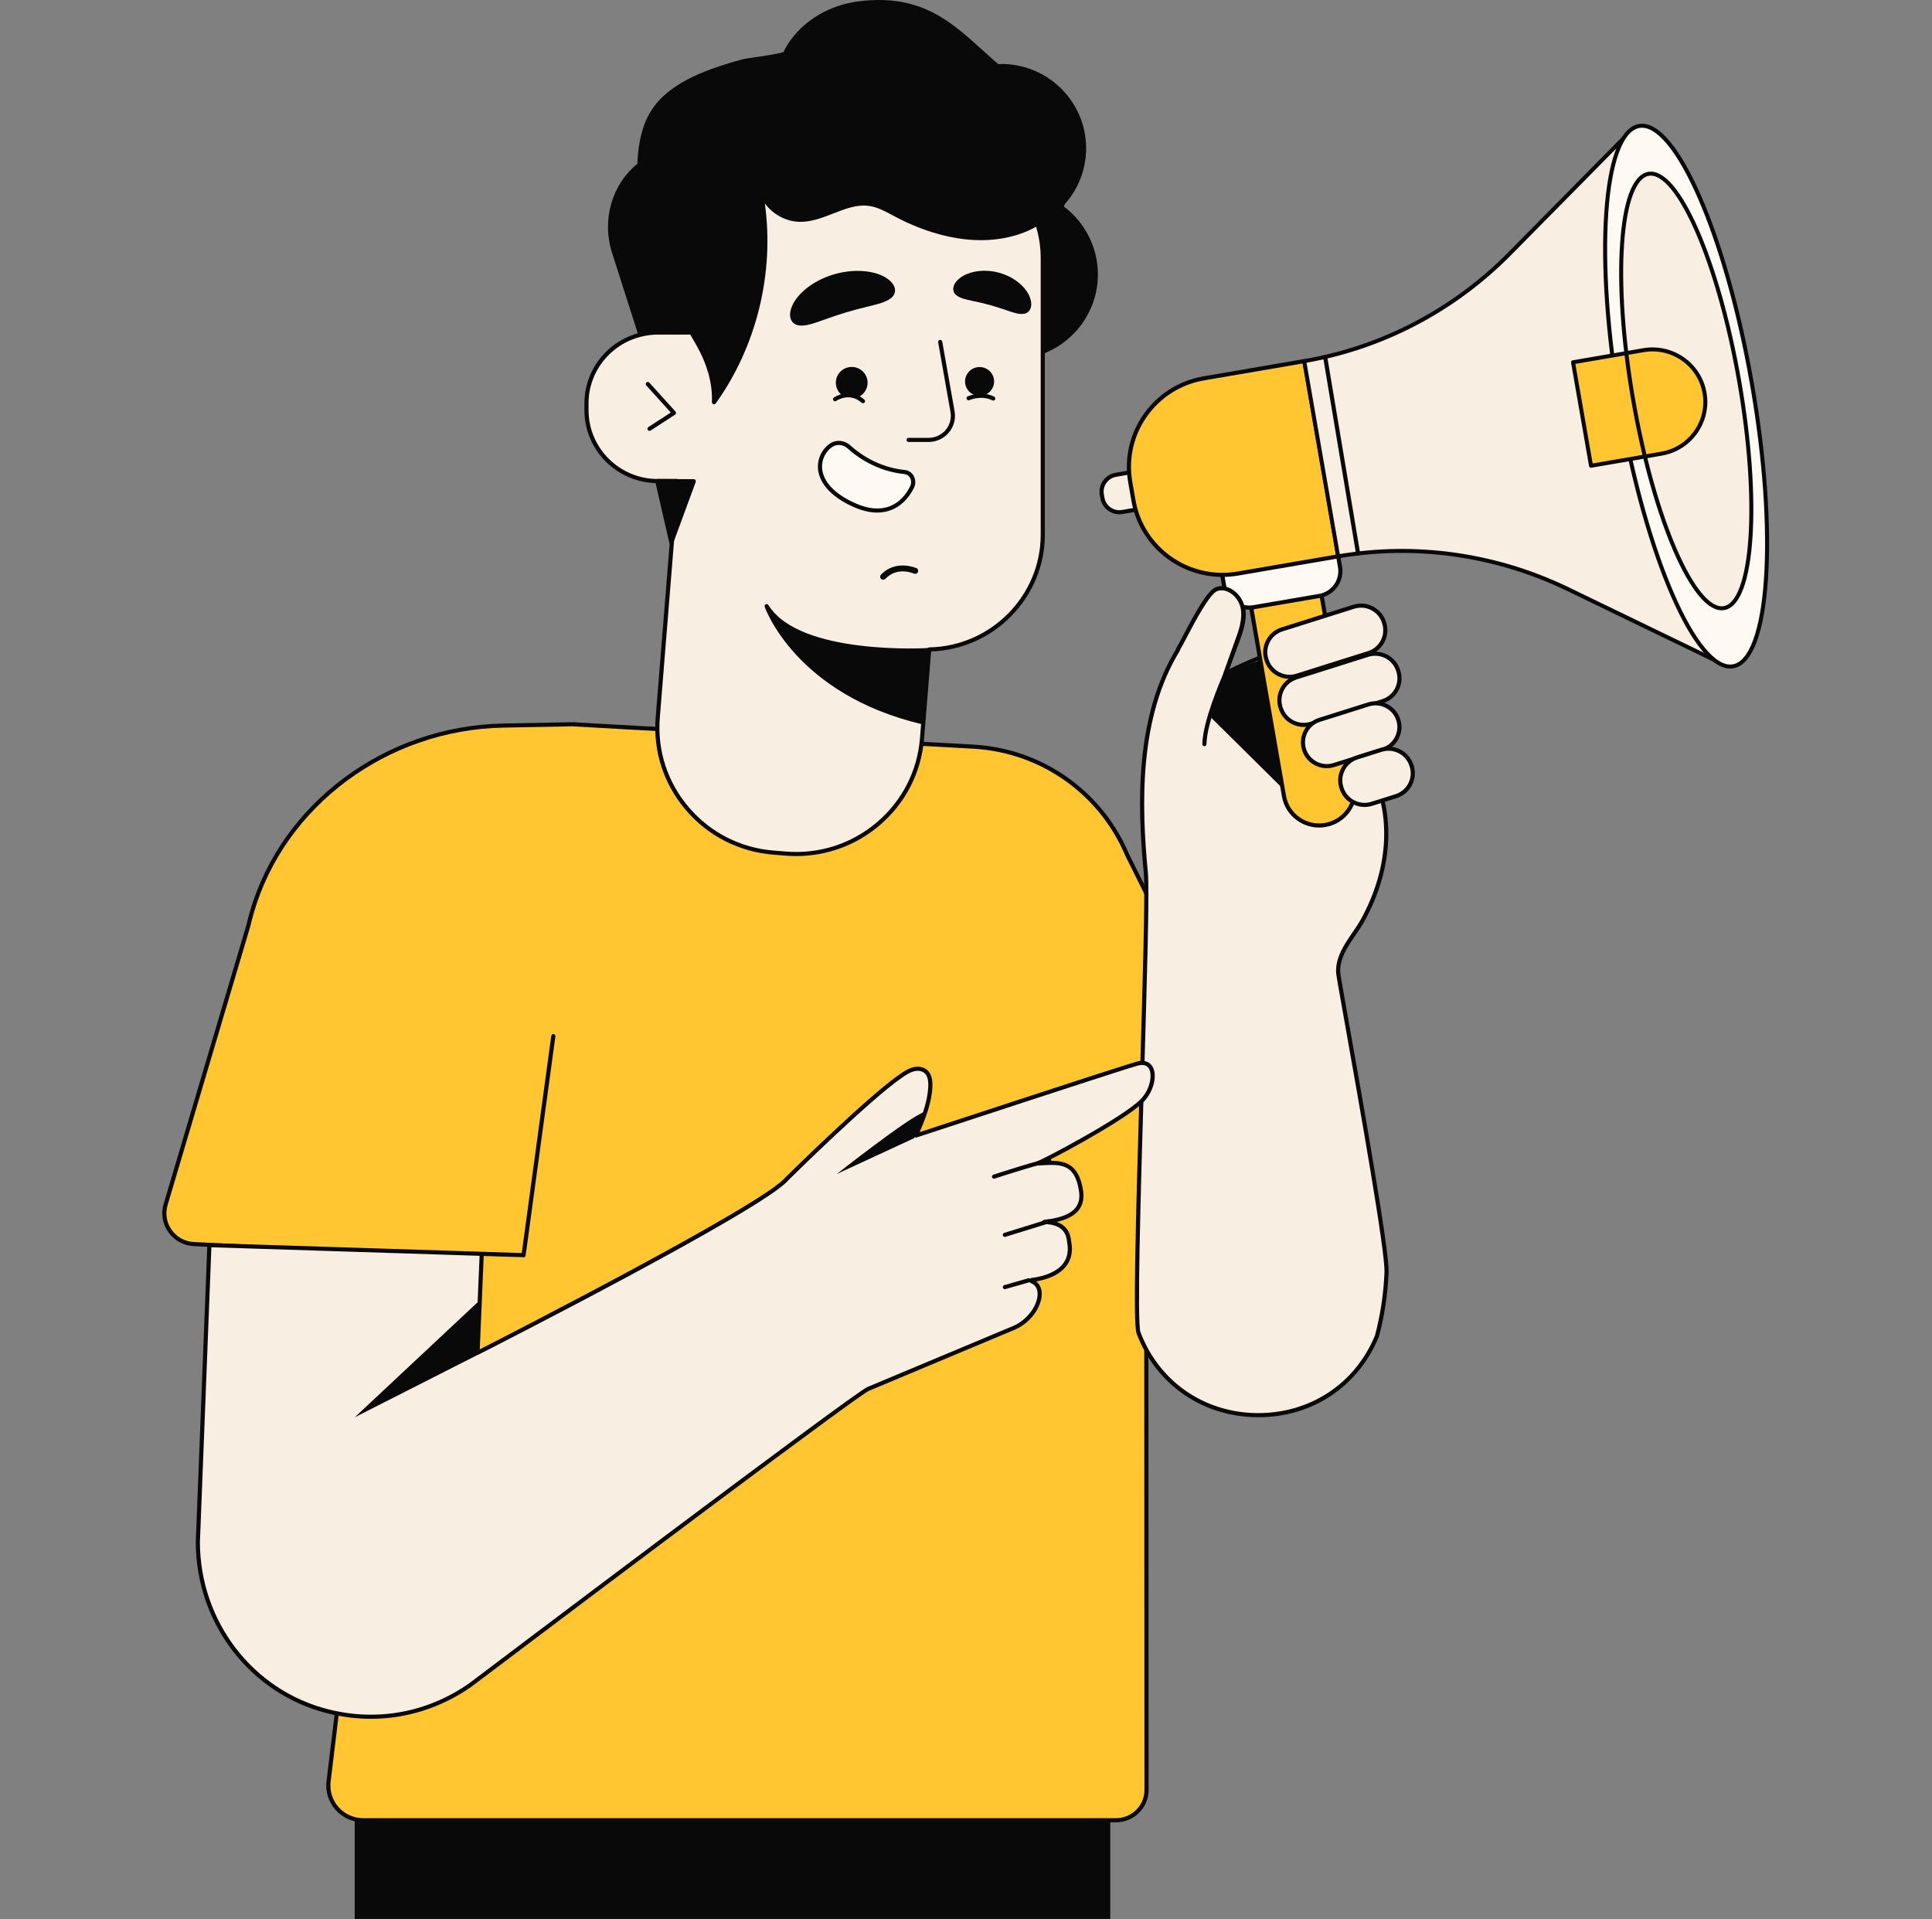 <svg width="149" height="148" viewBox="0 0 149 148" fill="none" xmlns="http://www.w3.org/2000/svg">
<rect x="0" y="0" width="149" height="148" fill="#808080" stroke="none"/>
<g clip-path="url(#clip0_652_6)">
<path d="M85.626 140.304H27.355V147.981H85.626V140.304Z" fill="#090909"/>
<path d="M95.868 90.649C97.423 90.689 98.463 89.072 97.772 87.686L86.913 65.919C86.682 65.371 86.418 64.84 86.12 64.33L86.118 64.327V64.328C83.879 60.501 79.81 57.844 75.053 57.579L44.289 55.861L44.28 55.848L44.051 55.852L44.002 55.85C43.968 55.85 43.936 55.854 43.902 55.855L38.806 55.951C29.899 56.12 21.871 61.847 19.41 70.351C19.31 70.694 19.22 71.041 19.138 71.392L12.759 92.891C12.321 94.366 13.388 95.86 14.934 95.937L30.259 96.704L25.326 137.372C25.133 138.966 26.386 140.369 28.002 140.369H86.056C87.368 140.369 88.428 139.302 88.409 137.998L88.387 90.438L95.868 90.649Z" fill="#FFC632"/>
<path d="M44.01 56.011L43.976 56.013C43.956 56.014 43.937 56.016 43.918 56.016L38.822 56.112C29.877 56.281 21.963 62.155 19.577 70.397C19.479 70.736 19.389 71.083 19.308 71.43L12.927 92.938C12.732 93.594 12.849 94.29 13.247 94.848C13.645 95.406 14.268 95.746 14.956 95.78L30.281 96.547C30.326 96.549 30.367 96.57 30.395 96.603C30.424 96.638 30.437 96.681 30.432 96.725L25.499 137.393C25.413 138.107 25.639 138.826 26.119 139.364C26.6 139.903 27.291 140.211 28.016 140.211H86.07C86.661 140.211 87.216 139.981 87.632 139.562C88.047 139.143 88.271 138.589 88.262 138.002L88.241 90.44C88.241 90.397 88.258 90.356 88.289 90.326C88.32 90.296 88.359 90.279 88.406 90.281L95.885 90.491C96.561 90.519 97.178 90.182 97.541 89.618C97.903 89.054 97.942 88.359 97.642 87.759L86.783 65.992C86.549 65.438 86.285 64.909 85.995 64.412C83.698 60.487 79.609 57.994 75.057 57.739L44.294 56.022C44.276 56.021 44.258 56.017 44.241 56.01L44.068 56.013L44.01 56.011ZM86.07 140.53H28.016C27.2 140.53 26.421 140.182 25.879 139.575C25.338 138.969 25.084 138.16 25.181 137.355L30.093 96.857L14.94 96.098C14.154 96.058 13.441 95.67 12.986 95.032C12.53 94.394 12.396 93.598 12.619 92.847L18.998 71.349C19.078 71.006 19.17 70.653 19.27 70.309C21.694 61.934 29.731 55.965 38.816 55.794L43.953 55.695C43.974 55.694 43.994 55.692 44.016 55.692L44.071 55.695L44.291 55.69C44.314 55.687 44.343 55.696 44.366 55.707L75.076 57.422C79.736 57.682 83.921 60.234 86.27 64.249C86.57 64.762 86.84 65.302 87.074 65.86L97.929 87.618C98.279 88.319 98.235 89.13 97.811 89.79C97.387 90.449 96.658 90.836 95.877 90.81H95.876L88.561 90.604L88.583 137.999C88.593 138.67 88.336 139.306 87.859 139.785C87.384 140.265 86.748 140.53 86.07 140.53Z" fill="#090909"/>
<path d="M105.084 70.956C106.964 67.532 107.605 63.395 105.915 59.764L103.751 60.548C103.751 60.548 101.679 54.62 101.345 50.291C100.513 48.818 94.495 51.925 94.495 51.925C94.495 51.925 95.092 50.309 95.391 49.501C95.708 48.644 96.029 47.731 95.84 46.839C95.65 45.946 94.728 45.144 93.856 45.427C92.996 45.706 91.369 49.243 90.856 50.075C87.769 55.086 87.807 61.639 88.349 67.304C88.638 70.323 87.263 101.409 87.788 102.79C90.956 111.123 102.764 111.292 106.17 103.052C106.604 101.431 106.852 99.773 106.915 98.111C107 95.863 103.25 75.757 103.193 75.075C103.111 74.118 103.568 73.276 104.096 72.475C104.437 71.958 104.808 71.459 105.084 70.956Z" fill="#F8EEE2"/>
<path d="M94.24 45.524C94.139 45.524 94.033 45.539 93.923 45.575C93.337 45.765 92.186 47.955 91.568 49.131C91.329 49.586 91.139 49.946 91.011 50.155C87.847 55.29 88.022 62.007 88.527 67.285C88.658 68.653 88.451 75.7 88.232 83.16C87.972 91.991 87.678 102 87.956 102.73C89.398 106.523 92.83 108.915 96.911 108.973C100.995 109.017 104.49 106.737 106.04 102.988C106.461 101.407 106.71 99.756 106.773 98.101C106.835 96.467 104.821 85.138 103.739 79.051C103.334 76.776 103.067 75.272 103.051 75.084C102.966 74.079 103.447 73.192 103.98 72.384C104.083 72.227 104.189 72.072 104.295 71.918C104.541 71.559 104.772 71.22 104.961 70.876C106.987 67.187 107.308 63.218 105.849 59.96L103.824 60.693C103.784 60.707 103.739 60.706 103.7 60.688C103.661 60.669 103.632 60.636 103.617 60.596C103.597 60.537 101.547 54.634 101.206 50.337C100.597 49.42 96.838 50.9 94.587 52.062C94.529 52.092 94.457 52.084 94.407 52.04C94.357 51.997 94.34 51.928 94.362 51.866L95.259 49.442C95.539 48.685 95.887 47.742 95.701 46.868C95.601 46.396 95.267 45.937 94.85 45.699C94.698 45.611 94.485 45.524 94.24 45.524ZM97.063 109.292C97.011 109.292 96.959 109.292 96.907 109.291C92.691 109.232 89.146 106.76 87.656 102.843C87.377 102.108 87.576 94.569 87.911 83.151C88.131 75.701 88.337 68.664 88.208 67.315C87.698 61.988 87.524 55.204 90.737 49.988C90.861 49.789 91.056 49.415 91.284 48.983C92.248 47.149 93.167 45.485 93.823 45.272C94.203 45.148 94.625 45.202 95.01 45.423C95.51 45.709 95.895 46.238 96.014 46.802C96.219 47.766 95.854 48.756 95.56 49.552L94.804 51.596C96.215 50.898 100.716 48.816 101.502 50.209C101.514 50.23 101.521 50.252 101.523 50.275C101.822 54.15 103.544 59.382 103.868 60.338L105.878 59.611C105.956 59.582 106.043 59.618 106.079 59.693C107.65 63.069 107.346 67.2 105.242 71.028C105.046 71.386 104.799 71.748 104.56 72.097C104.455 72.25 104.35 72.403 104.248 72.559C103.668 73.437 103.297 74.199 103.37 75.057C103.385 75.231 103.666 76.81 104.054 78.996C105.139 85.094 107.157 96.445 107.093 98.113C107.029 99.791 106.777 101.466 106.343 103.089C104.755 106.934 101.211 109.292 97.063 109.292Z" fill="#090909"/>
<path d="M93.307 55.246L98.909 60.791L103.095 52.715L102.202 49.046L94.595 51.852L93.307 55.246Z" fill="#090909"/>
<path d="M102.187 63.617C100.689 63.874 99.264 62.875 99.005 61.387L96.475 46.831C96.216 45.343 97.222 43.927 98.721 43.67C100.219 43.414 101.644 44.412 101.902 45.901L104.433 60.456C104.691 61.945 103.686 63.36 102.187 63.617Z" fill="#FFC632"/>
<path d="M99.211 43.791C99.063 43.791 98.914 43.803 98.764 43.829C98.082 43.946 97.486 44.32 97.087 44.882C96.687 45.445 96.532 46.128 96.65 46.806L99.18 61.361C99.298 62.039 99.674 62.631 100.24 63.028C100.807 63.425 101.493 63.579 102.177 63.462C103.586 63.22 104.534 61.885 104.291 60.485L101.761 45.929C101.644 45.251 101.267 44.66 100.701 44.263C100.259 43.952 99.742 43.791 99.211 43.791ZM101.729 63.818C101.133 63.818 100.553 63.636 100.056 63.288C99.42 62.842 98.996 62.177 98.864 61.416L96.334 46.86C96.202 46.098 96.376 45.331 96.825 44.699C97.273 44.067 97.943 43.647 98.71 43.515C99.477 43.383 100.25 43.557 100.886 44.002C101.522 44.448 101.945 45.113 102.077 45.875L104.607 60.431C104.88 62.004 103.814 63.504 102.231 63.775C102.064 63.804 101.896 63.818 101.729 63.818Z" fill="#090909"/>
<path d="M101.776 45.961L96.698 46.832C95.635 47.014 94.624 46.306 94.441 45.25L94.245 44.125C94.062 43.069 94.775 42.065 95.838 41.883L100.916 41.012C101.979 40.83 102.99 41.538 103.173 42.594L103.369 43.719C103.552 44.775 102.839 45.779 101.776 45.961Z" fill="#FFF9F3"/>
<path d="M101.753 45.958H101.756H101.753ZM101.226 41.139C101.125 41.139 101.023 41.148 100.92 41.166L95.843 42.036C94.868 42.203 94.212 43.127 94.381 44.094L94.576 45.219C94.744 46.187 95.673 46.837 96.648 46.671L101.726 45.801C102.7 45.633 103.356 44.71 103.188 43.742L102.992 42.618C102.842 41.752 102.082 41.139 101.226 41.139ZM96.342 47.016C95.333 47.016 94.438 46.294 94.26 45.273L94.065 44.149C93.867 43.008 94.64 41.919 95.788 41.722L100.866 40.852C102.014 40.655 103.11 41.423 103.309 42.564L103.504 43.688C103.702 44.829 102.929 45.917 101.78 46.115L96.703 46.985C96.582 47.006 96.461 47.016 96.342 47.016Z" fill="#090909"/>
<path d="M88.02 39.229L86.541 39.482C85.818 39.606 85.131 39.125 85.007 38.407L84.959 38.136C84.835 37.419 85.319 36.736 86.042 36.612L87.521 36.358L88.02 39.229Z" fill="#F8EEE2"/>
<path d="M87.405 36.544L86.083 36.77C85.449 36.879 85.022 37.48 85.131 38.111L85.178 38.381C85.232 38.686 85.401 38.953 85.656 39.131C85.911 39.31 86.221 39.38 86.528 39.327L87.849 39.1L87.405 36.544ZM86.326 39.662C86.022 39.662 85.725 39.569 85.471 39.391C85.146 39.164 84.93 38.824 84.862 38.435L84.816 38.165C84.676 37.361 85.22 36.595 86.029 36.457L87.508 36.203C87.549 36.196 87.593 36.206 87.627 36.23C87.662 36.254 87.686 36.291 87.693 36.333L88.192 39.203C88.199 39.244 88.19 39.287 88.165 39.322C88.141 39.356 88.103 39.38 88.061 39.387L86.582 39.64C86.497 39.655 86.411 39.662 86.326 39.662Z" fill="#090909"/>
<path d="M103.207 42.903L95.449 44.234C91.658 44.884 88.055 42.358 87.4 38.593L87.153 37.174C86.499 33.409 89.042 29.83 92.832 29.18L100.591 27.849L103.207 42.903Z" fill="#FFC632"/>
<path d="M100.474 28.03L92.873 29.333C89.175 29.967 86.687 33.471 87.325 37.143L87.572 38.563C88.21 42.235 91.736 44.707 95.435 44.074L103.035 42.77L100.474 28.03ZM94.273 44.491C90.872 44.491 87.854 42.057 87.256 38.617L87.009 37.197C86.341 33.352 88.947 29.683 92.818 29.019L100.577 27.689C100.663 27.674 100.747 27.732 100.762 27.819L103.378 42.873C103.386 42.914 103.376 42.957 103.351 42.992C103.327 43.026 103.29 43.05 103.248 43.057L95.489 44.387C95.081 44.457 94.674 44.491 94.273 44.491Z" fill="#090909"/>
<path d="M100.583 27.849L103.199 42.904C109.206 41.874 115.395 42.758 120.929 45.435L133.178 51.363L125.971 9.896L116.432 19.559C112.122 23.925 106.589 26.82 100.583 27.849Z" fill="#F8EEE2" stroke="#090909" stroke-width="0.309" stroke-miterlimit="10" stroke-linecap="round" stroke-linejoin="round"/>
<path d="M135.127 29.677C137.127 41.184 136.469 50.902 133.658 51.384C130.847 51.866 126.947 42.929 124.947 31.422C122.947 19.916 123.605 10.198 126.416 9.716C129.227 9.234 133.127 18.17 135.127 29.677Z" fill="#FFF9F3"/>
<path fill-rule="evenodd" clip-rule="evenodd" d="M135.126 29.677C133.128 18.178 129.224 9.234 126.415 9.716C123.606 10.197 122.948 19.924 124.946 31.422C126.944 42.921 130.848 51.866 133.657 51.384C136.466 50.902 137.124 41.176 135.126 29.677Z" stroke="#090909" stroke-width="0.309" stroke-miterlimit="10" stroke-linecap="round" stroke-linejoin="round"/>
<path d="M134.14 29.449C135.747 38.697 135.218 46.508 132.959 46.895C130.7 47.282 127.565 40.1 125.958 30.852C124.351 21.604 124.88 13.794 127.139 13.406C129.398 13.019 132.532 20.202 134.14 29.449Z" fill="#F8EEE2"/>
<path d="M121.316 27.937L126.748 27.006C128.966 26.625 131.075 28.103 131.458 30.306C131.841 32.51 130.353 34.605 128.134 34.985L122.703 35.917L121.316 27.937Z" fill="#FFC632" stroke="#090909" stroke-width="0.309" stroke-miterlimit="10" stroke-linecap="round" stroke-linejoin="round"/>
<path fill-rule="evenodd" clip-rule="evenodd" d="M134.139 29.449C132.533 20.208 129.396 13.019 127.138 13.406C124.88 13.794 124.351 21.611 125.957 30.852C127.564 40.094 130.701 47.282 132.959 46.895C135.216 46.508 135.745 38.691 134.139 29.449Z" stroke="#090909" stroke-width="0.309" stroke-miterlimit="10" stroke-linecap="round" stroke-linejoin="round"/>
<path d="M104.738 42.841C104.661 42.841 104.593 42.786 104.58 42.708L102.041 27.552C102.026 27.465 102.085 27.383 102.172 27.368C102.258 27.353 102.342 27.413 102.357 27.5L104.896 42.655C104.911 42.742 104.852 42.824 104.765 42.839C104.756 42.84 104.747 42.841 104.738 42.841Z" fill="#090909"/>
<path d="M107.81 51.698L107.83 51.76C108.139 52.726 107.596 53.767 106.624 54.074L101.091 55.819C100.118 56.126 99.07 55.586 98.762 54.621L98.742 54.559C98.433 53.593 98.976 52.552 99.948 52.246L105.481 50.5C106.454 50.194 107.501 50.733 107.81 51.698Z" fill="#F8EEE2"/>
<path d="M106.056 50.57C105.887 50.57 105.715 50.596 105.544 50.649L100.011 52.395C99.121 52.675 98.626 53.623 98.909 54.508L98.929 54.57C99.065 54.996 99.362 55.346 99.766 55.553C100.169 55.76 100.628 55.8 101.057 55.664L106.59 53.919C107.48 53.638 107.974 52.69 107.692 51.805L107.672 51.744C107.443 51.028 106.774 50.57 106.056 50.57ZM100.546 56.062C100.227 56.062 99.91 55.986 99.618 55.836C99.139 55.589 98.785 55.174 98.624 54.666L98.604 54.604C98.267 53.553 98.855 52.425 99.914 52.091L105.448 50.346C106.507 50.012 107.641 50.596 107.978 51.647L107.998 51.709C108.333 52.761 107.746 53.888 106.687 54.222L101.154 55.968C100.954 56.031 100.749 56.062 100.546 56.062Z" fill="#090909"/>
<path d="M106.718 47.986L106.738 48.047C107.047 49.013 106.504 50.054 105.532 50.361L99.999 52.106C99.026 52.413 97.978 51.874 97.67 50.908L97.65 50.846C97.341 49.881 97.884 48.84 98.856 48.533L104.389 46.788C105.362 46.481 106.41 47.02 106.718 47.986Z" fill="#F8EEE2"/>
<path d="M104.964 46.862C104.795 46.862 104.623 46.888 104.453 46.941L98.92 48.687C98.49 48.822 98.139 49.117 97.93 49.517C97.721 49.918 97.681 50.373 97.818 50.8L97.837 50.861C97.973 51.288 98.271 51.637 98.674 51.845C99.078 52.052 99.536 52.092 99.965 51.956L105.498 50.211C105.928 50.075 106.279 49.78 106.488 49.38C106.697 48.979 106.737 48.524 106.6 48.097L106.58 48.036C106.352 47.32 105.683 46.862 104.964 46.862ZM99.454 52.354C99.135 52.354 98.819 52.278 98.526 52.127C98.047 51.881 97.694 51.465 97.532 50.958L97.512 50.896C97.35 50.389 97.397 49.847 97.645 49.371C97.894 48.895 98.311 48.544 98.823 48.383L104.356 46.638C105.414 46.303 106.55 46.888 106.886 47.939L106.906 48.001C107.068 48.508 107.021 49.05 106.773 49.526C106.524 50.002 106.106 50.353 105.595 50.514L100.062 52.26C99.863 52.322 99.658 52.354 99.454 52.354Z" fill="#090909"/>
<path d="M107.824 55.503L107.83 55.52C108.135 56.473 107.599 57.501 106.639 57.804L102.864 58.995C101.904 59.298 100.869 58.766 100.564 57.812L100.559 57.795C100.254 56.841 100.79 55.813 101.75 55.511L105.524 54.32C106.484 54.017 107.52 54.55 107.824 55.503Z" fill="#F8EEE2"/>
<path d="M106.089 54.396C105.92 54.396 105.75 54.422 105.585 54.474L101.811 55.664C100.933 55.941 100.445 56.876 100.724 57.749C101.008 58.638 101.95 59.122 102.828 58.845L106.602 57.654C107.026 57.521 107.373 57.23 107.578 56.835C107.784 56.44 107.824 55.99 107.689 55.57L107.684 55.553C107.549 55.132 107.256 54.788 106.858 54.584C106.616 54.459 106.353 54.396 106.089 54.396ZM102.323 59.241C101.478 59.241 100.692 58.703 100.424 57.862C100.086 56.805 100.667 55.691 101.714 55.361L105.488 54.17C105.993 54.011 106.533 54.057 107.006 54.301C107.48 54.545 107.829 54.955 107.989 55.457L107.994 55.473C108.155 55.975 108.108 56.511 107.863 56.981C107.618 57.452 107.204 57.798 106.699 57.958L102.925 59.148C102.725 59.212 102.523 59.241 102.323 59.241Z" fill="#090909"/>
<path d="M108.874 59.025L108.894 59.086C109.203 60.052 108.66 61.093 107.688 61.4L105.819 61.989C104.847 62.296 103.799 61.757 103.49 60.791L103.471 60.729C103.162 59.764 103.704 58.722 104.677 58.416L106.545 57.826C107.518 57.52 108.565 58.059 108.874 59.025Z" fill="#F8EEE2"/>
<path d="M107.084 57.896C106.914 57.896 106.742 57.921 106.572 57.975L104.704 58.565C104.274 58.7 103.923 58.995 103.714 59.395C103.505 59.796 103.465 60.251 103.602 60.678L103.621 60.739C103.757 61.166 104.055 61.515 104.458 61.723C104.862 61.93 105.32 61.97 105.749 61.834L107.618 61.245C108.047 61.109 108.399 60.814 108.607 60.414C108.816 60.013 108.856 59.558 108.72 59.131L108.7 59.07C108.471 58.354 107.802 57.896 107.084 57.896ZM105.238 62.232C104.919 62.232 104.603 62.156 104.311 62.005C103.831 61.759 103.478 61.343 103.316 60.836L103.296 60.774C103.134 60.267 103.181 59.725 103.429 59.249C103.678 58.773 104.096 58.422 104.606 58.261L106.475 57.672C107.534 57.337 108.669 57.922 109.005 58.973C109.005 58.974 109.005 58.974 109.006 58.974L109.025 59.036C109.187 59.542 109.14 60.084 108.892 60.56C108.644 61.036 108.226 61.387 107.715 61.548L105.846 62.138C105.647 62.2 105.442 62.232 105.238 62.232Z" fill="#090909"/>
<path d="M94.424 52.237C94.424 52.237 95.106 50.308 95.405 49.501C95.722 48.644 96.043 47.731 95.853 46.839C95.664 45.946 94.742 45.144 93.869 45.427C93.01 45.706 91.383 49.243 90.87 50.075" fill="#F8EEE2"/>
<path d="M94.553 52.286L94.251 52.181C94.251 52.181 94.933 50.25 95.232 49.442C95.512 48.685 95.86 47.742 95.675 46.868C95.575 46.397 95.241 45.937 94.824 45.698C94.608 45.574 94.273 45.453 93.897 45.574C93.311 45.765 92.16 47.955 91.542 49.131C91.302 49.586 91.113 49.946 90.984 50.155C90.938 50.23 90.838 50.252 90.764 50.207C90.688 50.161 90.665 50.063 90.711 49.988C90.834 49.789 91.03 49.415 91.258 48.983C92.222 47.149 93.141 45.485 93.797 45.272C94.177 45.148 94.599 45.202 94.984 45.423C95.484 45.709 95.868 46.238 95.988 46.802C96.193 47.766 95.827 48.756 95.534 49.552C95.234 50.359 94.553 52.286 94.553 52.286Z" fill="#090909"/>
<path d="M92.885 57.545H92.883C92.795 57.544 92.724 57.472 92.725 57.384C92.745 55.633 94.193 52.312 94.255 52.172C94.291 52.091 94.385 52.055 94.466 52.09C94.547 52.125 94.584 52.219 94.548 52.299C94.534 52.333 93.065 55.7 93.045 57.388C93.044 57.475 92.973 57.545 92.885 57.545Z" fill="#090909"/>
<path d="M81.839 15.954C81.914 15.852 81.98 15.746 82.026 15.627C82.891 14.656 83.465 13.415 83.595 12.025C83.921 8.533 81.336 5.441 77.822 5.117C77.525 5.09 77.233 5.09 76.944 5.103C73.845 2.444 71.683 -0.431 66.249 0.263C64.155 0.531 62.209 1.603 61.017 3.336C60.851 3.576 60.706 3.835 60.573 4.102C60.466 4.316 57.695 4.625 57.326 4.727C54.737 5.439 51.424 6.498 50.132 9.046C49.561 10.172 49.38 11.442 49.333 12.712C47.38 14.252 46.585 16.976 47.373 19.443L49.409 25.814C49.835 25.707 50.279 25.644 50.737 25.644H53.334C53.492 25.914 53.651 26.184 53.807 26.458C54.614 27.873 55.135 29.377 55.073 31.023C58.432 26.358 74.505 27.574 78.072 27.574C81.639 27.574 84.531 24.702 84.531 21.159C84.531 19.013 83.467 17.119 81.839 15.954Z" fill="#090909"/>
<path d="M50.718 25.485H53.314C53.371 25.485 53.423 25.515 53.452 25.563C53.612 25.833 53.771 26.105 53.928 26.38C54.756 27.834 55.181 29.21 55.217 30.569C58.623 26.833 70.337 27.192 76.056 27.368C76.911 27.394 77.586 27.415 78.053 27.415C81.526 27.415 84.352 24.608 84.352 21.158C84.352 19.156 83.37 17.259 81.726 16.082C81.691 16.058 81.668 16.02 81.662 15.978C81.655 15.937 81.665 15.894 81.69 15.859C81.769 15.754 81.822 15.662 81.857 15.57C81.864 15.552 81.874 15.535 81.886 15.521C82.765 14.535 83.294 13.32 83.416 12.009C83.57 10.363 83.069 8.756 82.006 7.484C80.943 6.212 79.445 5.428 77.787 5.275C77.531 5.252 77.258 5.247 76.932 5.261C76.889 5.265 76.851 5.25 76.82 5.223C76.383 4.848 75.962 4.467 75.555 4.098C73.029 1.809 70.849 -0.168 66.251 0.421C64.123 0.693 62.256 1.788 61.13 3.425C60.982 3.639 60.841 3.883 60.697 4.172C60.614 4.339 60.271 4.437 58.289 4.728C57.864 4.79 57.461 4.849 57.35 4.88C54.365 5.7 51.441 6.781 50.256 9.117C49.779 10.057 49.53 11.202 49.474 12.717C49.472 12.763 49.45 12.806 49.413 12.836C47.501 14.344 46.735 16.979 47.506 19.394L49.497 25.624C49.911 25.532 50.321 25.485 50.718 25.485ZM55.054 31.181C55.037 31.181 55.019 31.178 55.002 31.172C54.935 31.15 54.891 31.086 54.894 31.016C54.948 29.568 54.541 28.103 53.648 26.536C53.508 26.29 53.365 26.046 53.222 25.803H50.718C50.3 25.803 49.866 25.858 49.429 25.967C49.346 25.988 49.263 25.942 49.237 25.861L47.201 19.491C46.397 16.975 47.182 14.229 49.156 12.632C49.197 11.651 49.331 10.234 49.97 8.973C51.211 6.527 54.209 5.413 57.264 4.573C57.395 4.537 57.769 4.482 58.243 4.413C58.935 4.311 60.212 4.124 60.422 4.006C60.569 3.715 60.714 3.465 60.865 3.245C62.043 1.533 63.991 0.389 66.21 0.105C70.952 -0.501 73.294 1.618 75.771 3.863C76.162 4.217 76.565 4.582 76.981 4.941C77.295 4.929 77.562 4.934 77.817 4.958C79.559 5.119 81.135 5.943 82.252 7.281C83.37 8.618 83.897 10.308 83.735 12.039C83.607 13.408 83.058 14.677 82.145 15.711C82.117 15.779 82.082 15.846 82.038 15.916C83.691 17.158 84.672 19.106 84.672 21.158C84.672 24.784 81.703 27.733 78.053 27.733C77.581 27.733 76.904 27.712 76.046 27.686C70.661 27.52 58.051 27.133 55.184 31.114C55.153 31.157 55.105 31.181 55.054 31.181Z" fill="#090909"/>
<path d="M69.131 16.589C68.463 16.235 67.794 15.837 67.045 15.729C65.197 15.46 63.503 17.002 61.635 16.952C60.291 16.916 59.025 15.953 58.637 14.674C59.737 20.304 58.409 26.36 55.05 31.024C55.113 29.379 54.591 27.875 53.785 26.46C53.629 26.186 53.47 25.915 53.311 25.646H50.715C50.256 25.646 49.813 25.709 49.386 25.815C47 26.41 45.217 28.559 45.217 31.107V31.64C45.217 34.644 47.691 37.101 50.715 37.101H52.181L50.713 55.332C50.283 60.662 54.285 65.33 59.652 65.756L60.6 65.831C65.966 66.258 70.665 62.283 71.094 56.953L71.648 50.086C76.498 50.005 80.406 46.081 80.406 41.245V19.906C80.406 18.978 80.255 18.087 79.986 17.247C79.553 17.508 79.095 17.724 78.62 17.886C75.513 18.946 72.03 18.124 69.131 16.589Z" fill="#F8EEE2"/>
<path d="M50.729 25.802C50.311 25.802 49.877 25.857 49.44 25.966C47.056 26.56 45.391 28.673 45.391 31.103V31.637C45.391 34.56 47.786 36.938 50.729 36.938H52.196C52.241 36.938 52.283 36.957 52.313 36.989C52.344 37.022 52.359 37.066 52.355 37.11L50.887 55.341C50.682 57.877 51.484 60.34 53.145 62.276C54.806 64.213 57.126 65.391 59.679 65.594L60.627 65.669C63.179 65.873 65.659 65.075 67.609 63.426C69.558 61.776 70.744 59.471 70.949 56.936L71.502 50.069C71.509 49.987 71.577 49.924 71.659 49.922C76.402 49.844 80.261 45.95 80.261 41.241V19.903C80.261 19.091 80.141 18.278 79.906 17.483C79.51 17.707 79.101 17.892 78.687 18.033C74.904 19.323 71.038 17.767 69.07 16.725L68.836 16.601C68.263 16.293 67.67 15.974 67.037 15.882C66.098 15.747 65.206 16.095 64.262 16.465C63.423 16.793 62.552 17.13 61.645 17.107C60.595 17.079 59.596 16.519 58.984 15.682C59.738 21.03 58.355 26.725 55.195 31.113C55.154 31.17 55.08 31.194 55.013 31.171C54.946 31.148 54.902 31.084 54.904 31.015C54.959 29.566 54.552 28.101 53.66 26.535C53.519 26.288 53.376 26.044 53.233 25.802H50.729ZM61.408 66.018C61.14 66.018 60.871 66.008 60.601 65.987L59.653 65.911C57.015 65.701 54.617 64.484 52.901 62.483C51.185 60.481 50.356 57.936 50.567 55.316L52.022 37.257H50.729C47.609 37.257 45.071 34.736 45.071 31.637V31.103C45.071 28.526 46.835 26.287 49.361 25.657C49.825 25.542 50.285 25.483 50.729 25.483H53.325C53.382 25.483 53.434 25.513 53.463 25.562C53.622 25.831 53.782 26.103 53.939 26.378C54.756 27.813 55.18 29.171 55.226 30.512C58.327 25.962 59.548 20.092 58.494 14.701C58.478 14.618 58.53 14.537 58.613 14.516C58.697 14.496 58.78 14.544 58.805 14.625C59.174 15.844 60.372 16.754 61.654 16.789C62.507 16.812 63.336 16.485 64.144 16.169C65.087 15.8 66.061 15.419 67.083 15.568C67.773 15.668 68.391 15.999 68.989 16.32L69.221 16.444C71.143 17.462 74.914 18.983 78.582 17.732C79.037 17.577 79.486 17.367 79.917 17.107C79.96 17.082 80.011 17.078 80.056 17.094C80.103 17.111 80.138 17.148 80.153 17.195C80.437 18.083 80.581 18.993 80.581 19.903V41.241C80.581 46.074 76.66 50.08 71.81 50.237L71.268 56.961C71.057 59.582 69.831 61.964 67.816 63.668C66.008 65.198 63.758 66.018 61.408 66.018Z" fill="#090909"/>
<path d="M53.491 37.112L51.76 41.816L50.674 37.095L53.491 37.112Z" fill="#090909"/>
<path d="M50.889 37.256L51.809 41.257L53.276 37.27L50.889 37.256ZM51.773 41.976C51.77 41.976 51.767 41.976 51.764 41.976C51.692 41.971 51.633 41.921 51.617 41.852L50.532 37.131C50.521 37.084 50.533 37.034 50.563 36.996C50.594 36.958 50.652 36.939 50.689 36.937L53.506 36.953C53.558 36.954 53.607 36.979 53.637 37.022C53.666 37.065 53.673 37.119 53.656 37.167L51.924 41.872C51.901 41.935 51.84 41.976 51.773 41.976Z" fill="#090909"/>
<path d="M49.946 29.615L51.962 31.844L50.075 33.066" fill="#F8EEE2"/>
<path d="M50.089 33.226C50.037 33.226 49.986 33.201 49.955 33.154C49.907 33.08 49.927 32.982 50.002 32.934L51.732 31.813L49.84 29.723C49.781 29.658 49.786 29.557 49.852 29.498C49.918 29.439 50.019 29.444 50.079 29.51L52.095 31.739C52.126 31.773 52.141 31.82 52.135 31.866C52.128 31.912 52.102 31.953 52.063 31.978L50.177 33.2C50.15 33.218 50.119 33.226 50.089 33.226Z" fill="#090909"/>
<path d="M71.617 34.084H70.076C69.987 34.084 69.915 34.012 69.915 33.925C69.915 33.837 69.987 33.765 70.076 33.765H71.617C72.124 33.765 72.603 33.544 72.929 33.158C73.255 32.772 73.392 32.265 73.304 31.769L72.352 26.397C72.337 26.31 72.395 26.228 72.482 26.212C72.567 26.196 72.653 26.255 72.668 26.341L73.62 31.714C73.724 32.303 73.562 32.904 73.174 33.362C72.787 33.821 72.219 34.084 71.617 34.084Z" fill="#090909"/>
<path d="M76.649 29.22C76.76 29.824 76.355 30.403 75.747 30.512C75.138 30.622 74.555 30.221 74.445 29.616C74.335 29.012 74.739 28.433 75.347 28.323C75.956 28.214 76.539 28.615 76.649 29.22Z" fill="#090909"/>
<path d="M70.639 44.248C70.589 44.261 70.535 44.257 70.483 44.234C70.432 44.211 69.198 43.673 68.283 44.636C68.195 44.729 68.047 44.733 67.953 44.645C67.86 44.558 67.855 44.411 67.944 44.318C69.093 43.111 70.661 43.806 70.677 43.813C70.794 43.867 70.845 44.004 70.792 44.12C70.762 44.185 70.705 44.23 70.639 44.248Z" fill="#090909"/>
<path d="M61.644 25.1C62.202 25.163 62.823 24.91 63.436 24.699C64.05 24.474 64.671 24.264 65.218 24.099C65.766 23.934 66.401 23.766 67.037 23.615C67.665 23.452 68.327 23.319 68.748 22.962C69.158 22.622 69.177 21.999 68.408 21.472C67.679 20.952 66.087 20.627 64.274 21.169C62.465 21.718 61.345 22.859 61.05 23.687C60.728 24.543 61.108 25.046 61.644 25.1Z" fill="#090909"/>
<path d="M78.996 24.194C78.581 24.272 78.121 24.089 77.665 23.941C77.21 23.782 76.749 23.635 76.343 23.523C75.936 23.41 75.464 23.299 74.992 23.203C74.525 23.095 74.035 23.015 73.723 22.736C73.42 22.472 73.41 21.953 73.986 21.477C74.531 21.011 75.718 20.667 77.064 21.035C78.407 21.41 79.233 22.31 79.448 22.988C79.682 23.687 79.396 24.124 78.996 24.194Z" fill="#090909"/>
<path d="M66.908 29.605C66.857 30.275 66.269 30.778 65.594 30.727C64.919 30.677 64.413 30.093 64.464 29.422C64.515 28.752 65.103 28.25 65.778 28.3C66.453 28.35 66.959 28.935 66.908 29.605Z" fill="#090909"/>
<path d="M64.424 30.789C64.424 30.789 65.518 30.008 66.58 30.939L64.424 30.789Z" fill="#F8EEE2"/>
<path d="M66.557 31.097C66.519 31.097 66.481 31.083 66.451 31.057C65.502 30.224 64.535 30.888 64.494 30.917C64.422 30.968 64.322 30.951 64.271 30.88C64.22 30.808 64.236 30.709 64.307 30.658C64.32 30.649 65.52 29.815 66.663 30.818C66.729 30.877 66.736 30.977 66.677 31.043C66.645 31.079 66.601 31.097 66.557 31.097Z" fill="#090909"/>
<path d="M74.683 30.709C74.683 30.709 75.674 30.268 76.589 30.728L74.683 30.709Z" fill="#F8EEE2"/>
<path d="M76.602 30.89C76.578 30.89 76.553 30.885 76.53 30.873C75.694 30.452 74.772 30.852 74.762 30.857C74.682 30.892 74.587 30.857 74.551 30.777C74.514 30.696 74.551 30.602 74.632 30.566C74.674 30.547 75.702 30.099 76.675 30.589C76.754 30.629 76.785 30.725 76.745 30.803C76.717 30.858 76.661 30.89 76.602 30.89Z" fill="#090909"/>
<path d="M64.089 34.333C64.514 34.053 65.078 34.121 65.454 34.464C66.139 35.087 67.629 36.191 69.764 36.407C70.288 36.46 70.558 37.066 70.333 37.539C69.838 38.58 68.514 40.184 65.755 38.899C62.395 37.334 62.983 35.064 64.089 34.333Z" fill="#FFF9F3"/>
<path d="M64.194 34.463C63.792 34.728 63.344 35.322 63.404 36.121C63.479 37.121 64.344 38.056 65.84 38.752C68.615 40.046 69.817 38.285 70.205 37.469C70.298 37.273 70.289 37.034 70.181 36.844C70.089 36.681 69.94 36.581 69.764 36.563C67.591 36.343 66.073 35.225 65.362 34.578C65.029 34.276 64.549 34.229 64.194 34.463H64.194ZM67.655 39.529C67.1 39.529 66.454 39.39 65.704 39.041C63.538 38.032 63.133 36.793 63.084 36.145C63.026 35.374 63.393 34.61 64.016 34.198H64.017C64.494 33.882 65.137 33.942 65.578 34.344C66.26 34.964 67.715 36.036 69.796 36.247C70.075 36.275 70.317 36.435 70.46 36.688C70.621 36.97 70.633 37.313 70.494 37.605C70.24 38.14 69.408 39.529 67.655 39.529Z" fill="#090909"/>
<path d="M71.602 50.135C71.602 50.135 61.585 50.778 59.112 46.747C59.112 46.747 61.339 53.394 71.154 55.705L71.602 50.135Z" fill="#090909"/>
<path d="M59.807 47.797C60.909 49.754 63.962 53.784 71.023 55.502L71.442 50.301C70.152 50.364 62.899 50.588 59.807 47.797ZM71.168 55.86C71.156 55.86 71.143 55.859 71.131 55.855C61.343 53.551 58.998 46.861 58.975 46.793C58.949 46.717 58.986 46.633 59.06 46.599C59.132 46.565 59.221 46.591 59.264 46.66C61.657 50.563 71.507 49.98 71.606 49.973C71.653 49.971 71.698 49.987 71.731 50.02C71.763 50.053 71.78 50.098 71.776 50.144L71.327 55.714C71.324 55.76 71.3 55.802 71.262 55.829C71.234 55.849 71.201 55.86 71.168 55.86Z" fill="#090909"/>
<path d="M15.278 118.942L16.169 96.016L40.399 96.79C40.391 96.929 42.706 79.761 42.695 79.899L40.399 96.79L37.173 96.691L36.85 104.318C36.85 104.318 58.817 93.16 60.697 90.91C60.697 90.91 67.055 84.613 69.593 82.904C69.865 82.721 70.147 82.54 70.466 82.458C70.784 82.376 71.149 82.406 71.403 82.614C71.733 82.885 71.788 83.363 71.769 83.787C71.71 85.106 71.185 86.343 70.661 87.564C70.815 87.515 86.87 82.231 87.754 82.01C89.275 81.63 89.201 83.715 88.124 84.847C86.748 86.291 80.355 89.636 80.007 89.717C81.551 89.659 83.026 89.35 83.395 91.847C83.65 93.57 82.115 94.048 80.557 94.227C81.54 94.263 82.384 94.589 82.474 95.749C82.861 97.711 81.22 98.506 79.584 98.707C79.535 98.713 79.527 98.778 79.573 98.795C80.916 99.318 79.987 101.769 78.011 102.482L66.968 107.107C65.834 107.615 36.266 129.957 36.266 129.957C32.841 132.339 28.865 132.87 25.293 131.965C19.362 130.462 15.302 125.021 15.278 118.942Z" fill="#F8EEE2"/>
<path d="M15.418 118.948C15.443 125.054 19.511 130.345 25.312 131.814C29.087 132.771 32.938 132.066 36.154 129.831C37.356 128.921 65.745 107.475 66.881 106.966L77.928 102.339C79.211 101.876 80.013 100.665 80.023 99.807C80.027 99.51 79.939 99.12 79.494 98.948C79.406 98.912 79.352 98.824 79.364 98.731C79.375 98.638 79.449 98.565 79.543 98.553C80.698 98.411 81.573 98.004 82.009 97.408C82.326 96.972 82.423 96.426 82.296 95.784C82.224 94.868 81.663 94.431 80.531 94.39C80.448 94.387 80.38 94.32 80.377 94.237C80.373 94.154 80.435 94.082 80.518 94.073C81.79 93.927 82.564 93.624 82.954 93.12C83.207 92.794 83.292 92.385 83.216 91.873C82.9 89.733 81.793 89.788 80.387 89.862C80.257 89.868 80.125 89.875 79.993 89.88C79.905 89.878 79.839 89.823 79.828 89.742C79.817 89.661 79.87 89.585 79.95 89.565C80.37 89.452 86.653 86.142 87.987 84.741C88.692 84.001 88.896 82.9 88.607 82.41C88.453 82.15 88.172 82.069 87.772 82.169C87.42 82.257 84.288 83.253 71.368 87.497C70.952 87.634 70.708 87.713 70.689 87.719C70.63 87.739 70.565 87.721 70.522 87.675C70.48 87.629 70.468 87.563 70.493 87.505C71.003 86.317 71.531 85.088 71.589 83.784C71.611 83.271 71.511 82.93 71.28 82.741C71.088 82.583 70.791 82.538 70.486 82.616C70.197 82.69 69.931 82.859 69.662 83.04C67.166 84.721 60.853 90.964 60.79 91.027C58.921 93.265 37.801 104.007 36.903 104.464C36.852 104.489 36.792 104.487 36.743 104.456C36.695 104.426 36.667 104.372 36.669 104.315L36.986 96.844L16.303 96.184L15.418 118.948ZM28.613 132.549C27.492 132.549 26.359 132.408 25.232 132.123C19.29 130.617 15.121 125.199 15.097 118.946V118.939L15.989 96.014C15.992 95.927 16.058 95.862 16.154 95.861L40.239 96.63L42.425 80.536C42.449 80.361 42.468 80.223 42.484 80.116L42.516 79.882L42.526 79.883C42.563 79.731 42.602 79.736 42.692 79.744C42.778 79.753 42.841 79.83 42.835 79.915L41.904 86.766C41.861 87.08 41.818 87.396 41.775 87.71L40.649 96.017C40.618 96.245 40.594 96.419 40.573 96.551L40.538 96.815C40.533 96.851 40.516 96.882 40.492 96.906C40.462 96.963 40.424 96.959 40.363 96.953C40.361 96.953 40.359 96.952 40.358 96.952L37.306 96.858L37.002 104.056C39.418 102.823 58.822 92.885 60.553 90.813C60.627 90.739 66.961 84.474 69.483 82.776C69.776 82.579 70.067 82.395 70.405 82.307C70.809 82.204 71.213 82.273 71.484 82.495C71.797 82.752 71.936 83.178 71.909 83.798C71.854 85.039 71.401 86.192 70.926 87.306C71.022 87.275 71.136 87.238 71.268 87.195C84.196 82.948 87.337 81.949 87.694 81.86C88.42 81.676 88.752 82.026 88.884 82.25C89.281 82.924 88.977 84.165 88.22 84.96C87.101 86.134 82.629 88.606 80.792 89.524C82.03 89.483 83.211 89.647 83.534 91.827C83.621 92.421 83.512 92.921 83.208 93.314C82.819 93.817 82.156 94.082 81.504 94.233C82.188 94.471 82.553 94.97 82.613 95.741C82.755 96.455 82.64 97.085 82.268 97.595C81.718 98.348 80.74 98.678 79.914 98.82C80.199 99.041 80.35 99.382 80.344 99.811C80.332 100.796 79.468 102.122 78.045 102.635L67.01 107.258C66.13 107.652 46.565 122.364 36.343 130.087C34.005 131.713 31.343 132.549 28.613 132.549Z" fill="#090909"/>
<path d="M36.881 100.382L27.355 109.3L36.836 104.485L36.881 100.382Z" fill="#090909"/>
<path d="M70.507 87.769L64.533 90.535C64.533 90.535 70.134 86.119 71.261 85.766L70.507 87.769Z" fill="#090909"/>
<path d="M76.645 90.738C76.645 90.738 80.277 89.542 80.907 89.514L76.645 90.738Z" fill="#F8EEE2"/>
<path d="M76.662 90.898C76.594 90.898 76.532 90.856 76.509 90.789C76.481 90.706 76.527 90.615 76.611 90.588C76.76 90.538 80.272 89.385 80.917 89.356C81.002 89.353 81.08 89.421 81.084 89.509C81.088 89.597 81.019 89.671 80.93 89.675C80.432 89.696 77.716 90.559 76.712 90.89C76.695 90.895 76.678 90.898 76.662 90.898Z" fill="#090909"/>
<path d="M77.498 95.386C77.43 95.386 77.367 95.343 77.345 95.275C77.319 95.191 77.366 95.101 77.45 95.075L80.823 94.029C80.91 94.003 80.998 94.05 81.024 94.133C81.051 94.218 81.004 94.307 80.919 94.333L77.546 95.379C77.53 95.384 77.514 95.386 77.498 95.386Z" fill="#090909"/>
<path d="M77.498 99.417C77.428 99.417 77.364 99.371 77.344 99.302C77.319 99.217 77.369 99.129 77.453 99.105L79.283 98.581C79.369 98.556 79.457 98.606 79.481 98.69C79.506 98.775 79.457 98.863 79.372 98.887L77.542 99.41C77.527 99.415 77.513 99.417 77.498 99.417Z" fill="#090909"/>
</g>
<defs>
<clipPath id="clip0_652_6">
<rect width="149" height="148" fill="white"/>
</clipPath>
</defs>
</svg>
